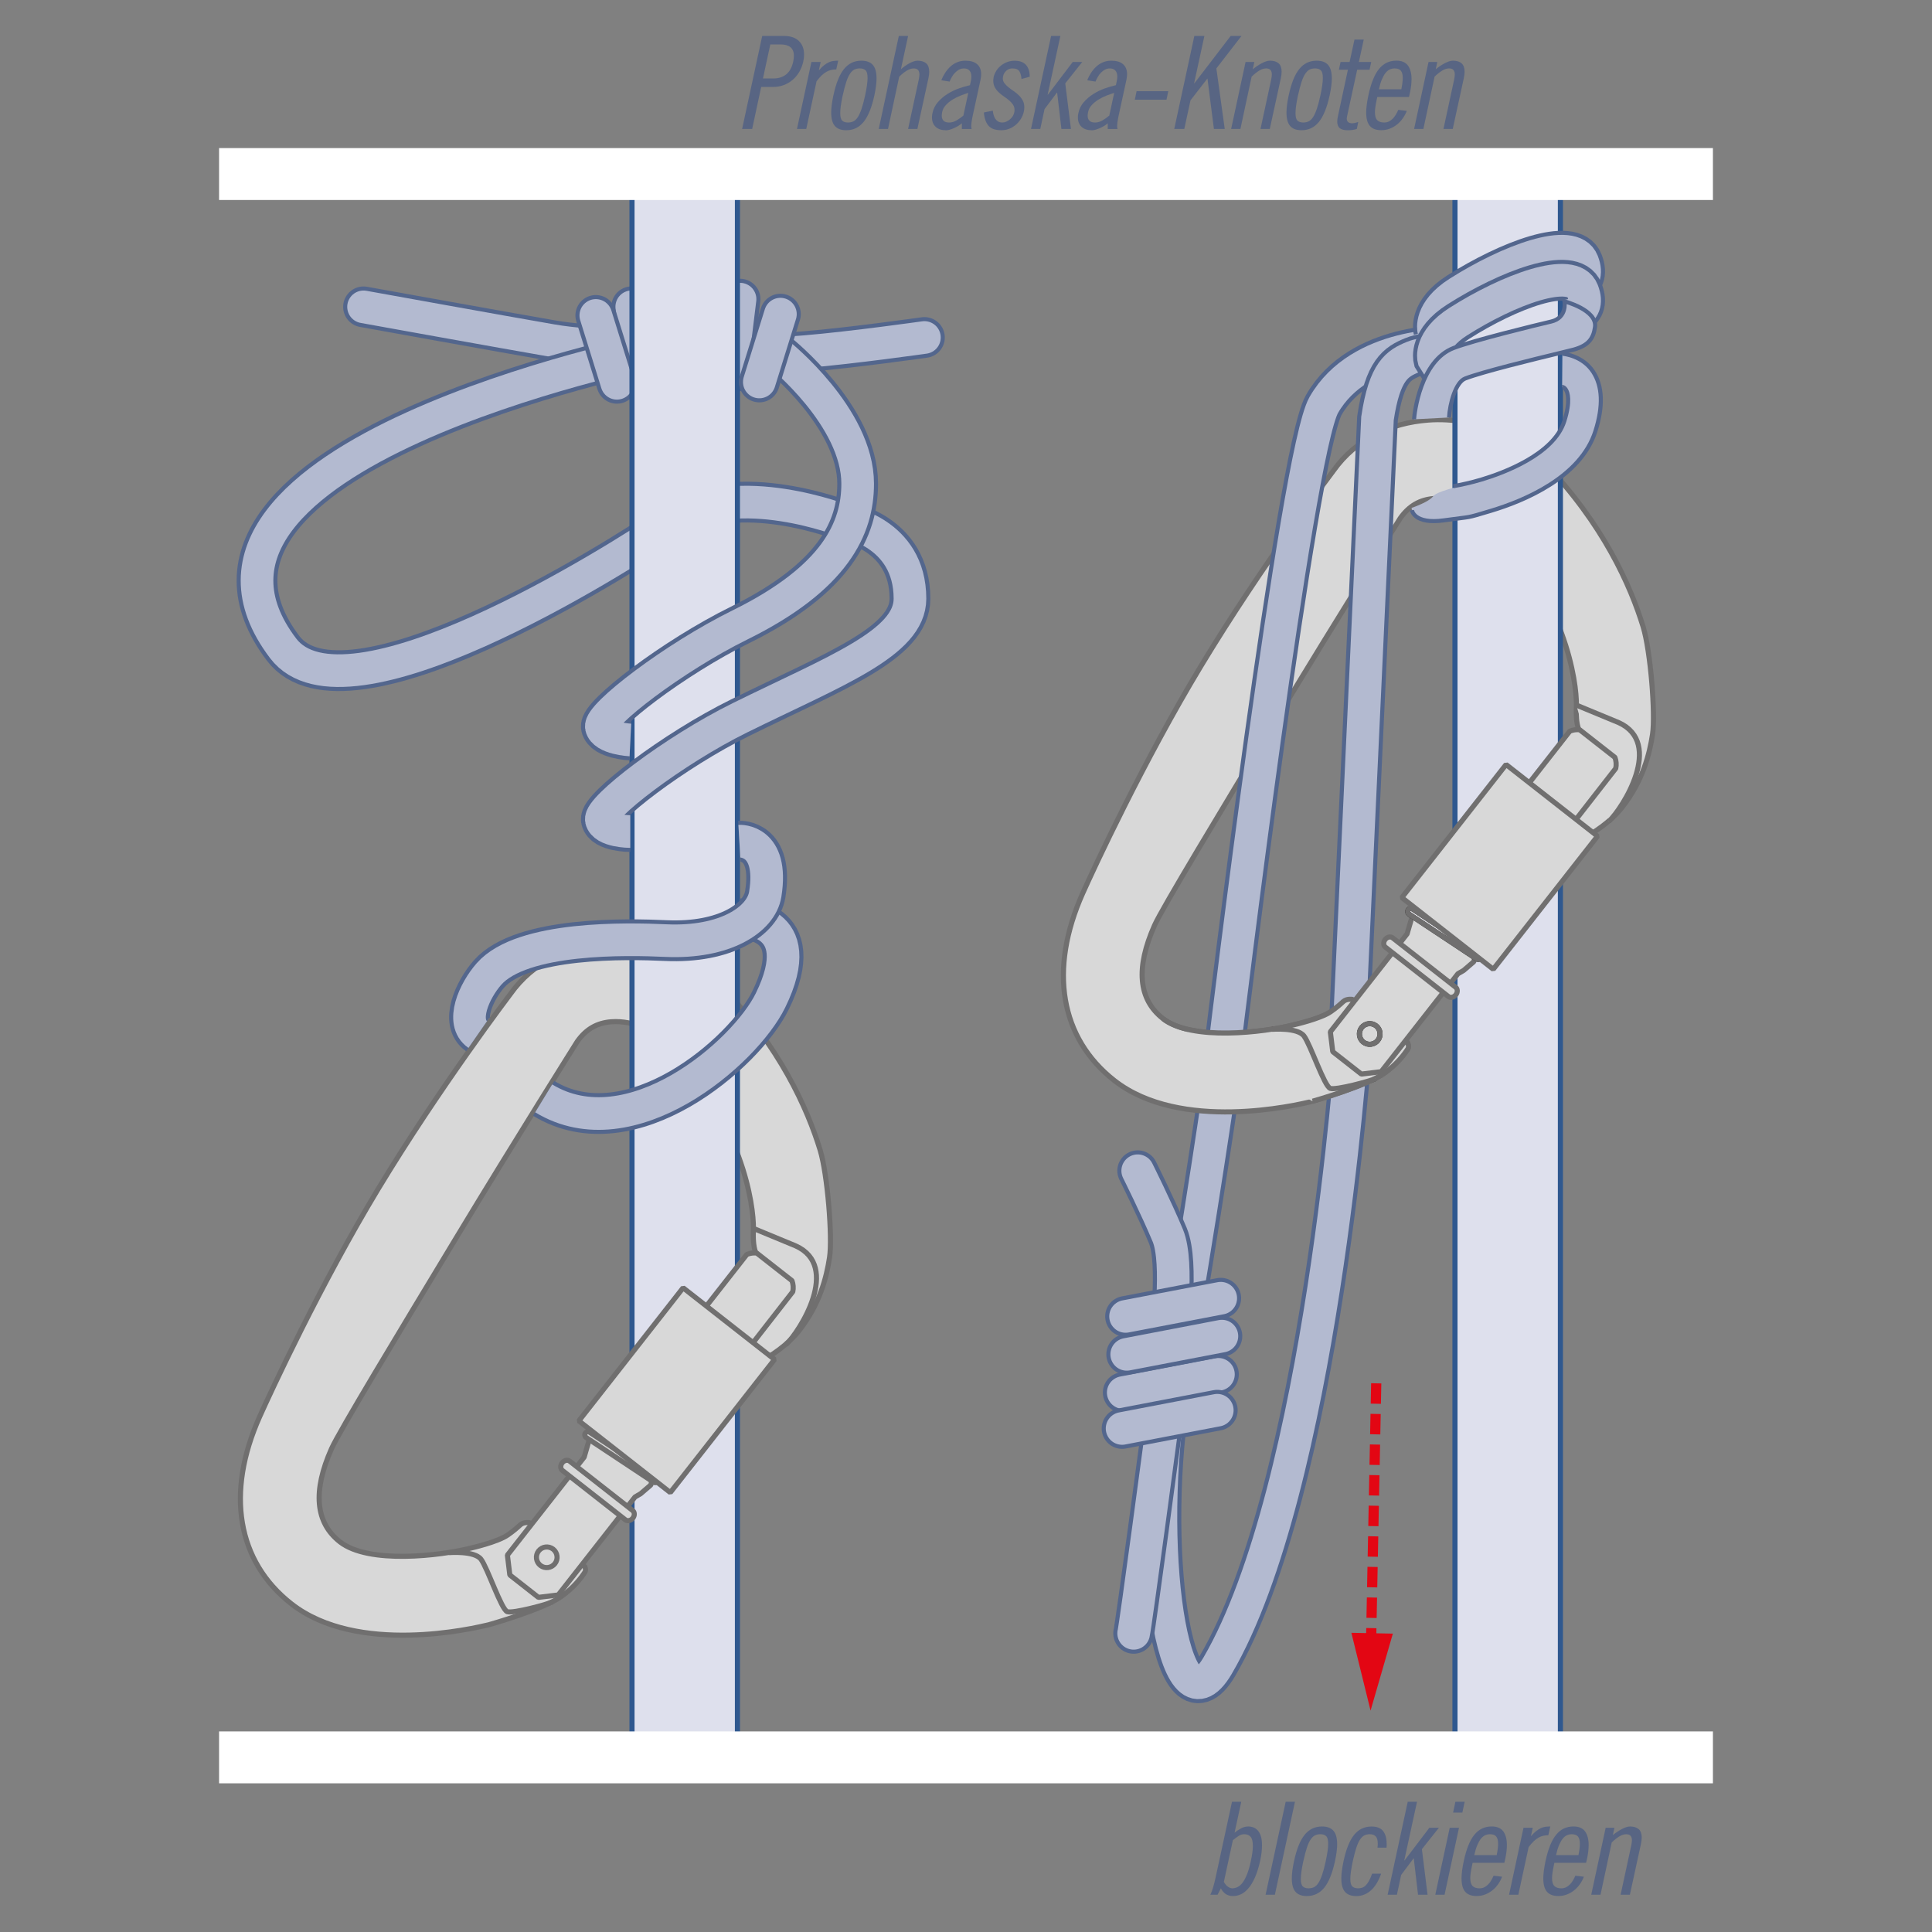 <?xml version="1.0" encoding="UTF-8"?><svg id="Rucksack" xmlns="http://www.w3.org/2000/svg" viewBox="0 0 1000 1000"><rect x="0" y="0" width="1000" height="1000" fill="#808080" stroke="none"/><defs><style>.cls-1{fill:#586583;}.cls-2,.cls-3,.cls-4,.cls-5,.cls-6,.cls-7,.cls-8,.cls-9,.cls-10{stroke-width:2.64px;}.cls-2,.cls-4,.cls-5,.cls-6,.cls-7,.cls-8,.cls-9,.cls-10{stroke-miterlimit:1;}.cls-2,.cls-5,.cls-6,.cls-10{stroke:#706f6f;}.cls-2,.cls-11,.cls-10{fill:#d8d8d8;}.cls-12,.cls-13{fill:#b3bad0;}.cls-14,.cls-15{stroke-width:21.11px;}.cls-14,.cls-15,.cls-5,.cls-6,.cls-16,.cls-7,.cls-17,.cls-18,.cls-19{fill:none;}.cls-14,.cls-15,.cls-16,.cls-13{stroke:#53668d;}.cls-14,.cls-18{stroke-linecap:round;}.cls-3{fill:#dee0ed;stroke:#2f588f;}.cls-4{fill:#e4e4e9;}.cls-4,.cls-6,.cls-7,.cls-8,.cls-11,.cls-9,.cls-10{fill-rule:evenodd;}.cls-4,.cls-7{stroke:#1d1d1b;}.cls-16,.cls-13{stroke-width:2.11px;}.cls-20{fill:#fff;}.cls-21{fill:#e30613;}.cls-17{stroke:#e30613;stroke-dasharray:10.56 5.28;stroke-width:5.28px;}.cls-18,.cls-19{stroke:#b3bad0;stroke-width:16.89px;}.cls-8{fill:#e1e0e4;stroke:#3c3c3b;}.cls-9{fill:#dddcde;stroke:#575756;}</style></defs><path class="cls-15" d="M699.73,540.89s-15.8,229.37-69.51,321.28c-23.36,39.98-37.91-63.74-23.75-145.15,15.83-91.05,25.49-159.3,25.49-159.3"/><path class="cls-19" d="M699.73,540.89s-15.8,229.37-69.51,321.28c-23.36,39.98-37.91-63.74-23.75-145.15,15.83-91.05,25.49-159.3,25.49-159.3"/><path class="cls-14" d="M601.18,740.98s-13.37,100.31-14.4,104.43"/><path class="cls-18" d="M601.18,740.98s-13.37,100.31-14.4,104.43"/><line class="cls-14" x1="581.39" y1="720.79" x2="630.66" y2="711.35"/><line class="cls-18" x1="581.39" y1="720.79" x2="630.66" y2="711.35"/><line class="cls-14" x1="580.79" y1="739.37" x2="630.06" y2="729.93"/><line class="cls-18" x1="580.79" y1="739.37" x2="630.06" y2="729.93"/><path class="cls-14" d="M605.06,692.87s5.39-38.96-.6-53.34c-5.99-14.38-15.58-33.56-15.58-33.56"/><path class="cls-18" d="M605.06,692.87s5.39-38.96-.6-53.34c-5.99-14.38-15.58-33.56-15.58-33.56"/><line class="cls-14" x1="583.19" y1="701.01" x2="632.45" y2="691.57"/><line class="cls-18" x1="583.19" y1="701.01" x2="632.45" y2="691.57"/><line class="cls-14" x1="582.59" y1="681.38" x2="631.85" y2="671.95"/><line class="cls-18" x1="582.59" y1="681.38" x2="631.85" y2="671.95"/><path class="cls-14" d="M392.48,181.32s0,2.71,24.37.68c24.37-2.03,61.62-7.32,61.62-7.32"/><path class="cls-18" d="M392.48,181.32s0,2.71,24.37.68c24.37-2.03,61.62-7.32,61.62-7.32"/><path class="cls-14" d="M331.04,178.59s-22.76,1.57-45.53-2.36c-22.77-3.92-97.34-17.4-97.34-17.4"/><path class="cls-18" d="M331.04,178.59s-22.76,1.57-45.53-2.36c-22.77-3.92-97.34-17.4-97.34-17.4"/><path class="cls-14" d="M437.01,269.65s-55.74-21.98-87.92,0c-32.18,21.98-170.34,108.33-202.53,65.94-75.65-99.65,190.75-153.86,190.75-153.86"/><path class="cls-18" d="M437.01,269.65s-55.74-21.98-87.92,0c-32.18,21.98-170.34,108.33-202.53,65.94-75.65-99.65,190.75-153.86,190.75-153.86"/><line class="cls-14" x1="331.67" y1="197.02" x2="326.99" y2="158.78"/><line class="cls-18" x1="331.67" y1="197.02" x2="326.99" y2="158.78"/><line class="cls-14" x1="319.31" y1="198.39" x2="308.39" y2="163.27"/><line class="cls-18" x1="319.31" y1="198.39" x2="308.39" y2="163.27"/><line class="cls-14" x1="378.37" y1="193.08" x2="383.05" y2="154.84"/><line class="cls-18" x1="378.37" y1="193.08" x2="383.05" y2="154.84"/><path class="cls-10" d="M302.54,810.46l-28.47-22.31s-3.01-.55-4.85,1.18c-1.49,1.41-3.6,3.21-6.4,5.16-5.29,3.69-19.11,6.8-19.11,6.8-15.68,3.98-52.86,8.44-67.75-3.22-12.72-9.97-14.18-26.2-4.35-48.25,3.91-8.77,34.04-58.63,64.7-109.4,30.73-50.89,62.5-101.35,62.5-101.35,4.56-6.41,10.15-9.64,17.6-10.2,11.61-.87,23.25,5.19,27.45,9.55,40.83,42.38,46.24,85.65,46.1,97.41-1.06,22.13,8.55,13.04,6.59,20.63-1.95,7.58-1.34,6.8-15.66,24.83-2.03,1.4-12.45-13.18-14.55-11.42-4.2,3.55-7.83,28.58-2.36,32.99,0,0,3.65,2.86,8.94,7.01,5.3,4.15,29.87-7.34,40.66-21.11,10.79-13.77,14.22-27.57,15.79-37.9,1.58-10.33-1.04-43.04-4.87-55.58-6.51-21.28-20.7-53.32-51.34-85.11-11.8-12.24-34.86-23.76-59.8-21.9-19.62,1.46-37.5,9.81-49.12,26.15,0,0-36.82,48.5-68.61,101.15-29.64,49.07-55.65,105.18-61.23,117.68-17.66,39.57-11.67,74.89,16.42,96.9,34.17,26.77,94.18,12.83,102.55,10.71.31-.07,27.61-7.78,37.17-14.53,6.49-4.58,10.35-9.73,12.17-12.56.86-1.34-.2-3.3-.2-3.3Z"/><path class="cls-6" d="M389.98,635.83l21.89,9.05c23.5,10.61,2.2,44.24-5.16,51.19"/><path class="cls-6" d="M232.43,803.63s13.1-1.07,16.52,3.43c3.42,4.51,10.57,26.2,13.65,27.16,3.09.96,20.47-3.71,23.38-5.09"/><rect class="cls-3" x="327.12" y="96.47" width="54.57" height="801.57"/><path class="cls-10" d="M363.13,736.27l21.25-27.12c-.07-.05-.15-.08-.23-.14-1.82-1.43-2.14-4.07-.71-5.9,0,0,19.71-25.27,26.9-34.53.41-1.91.26-3.89-.42-5.71l-18.25-14.3c-1.74-.2-3.5.06-5.12.74l-27.31,34.85c-1.43,1.82-4.07,2.15-5.9.72-.19-.15-.36-.32-.52-.5l-47.95,61.21-2.52,8.64-39.72,50.69,1.25,10.27,14.8,11.6,10.27-1.25,39.72-50.7,2.95-1.72,5.25-4.51.98-3.99,21.73-27.73,3.55-.62Z"/><path class="cls-6" d="M287.2,809.35c-1.82,2.32-5.18,2.73-7.5.91-2.32-1.82-2.73-5.18-.91-7.5,1.82-2.32,5.18-2.73,7.51-.92,2.32,1.82,2.73,5.19.91,7.51Z"/><path class="cls-10" d="M340.02,764.42l-34.81-23.07c-.75-.49-1.76-.29-2.26.46-.5.75-.29,1.76.46,2.26l34.81,23.07c.75.5,1.76.3,2.26-.45.5-.75.29-1.76-.46-2.26Z"/><path class="cls-9" d="M344.53,761.17c.5-.75.29-1.76-.46-2.26l-34.81-23.07c-.75-.5-1.76-.29-2.26.46-.5.75-.29,1.76.46,2.26l34.81,23.07c.75.5,1.76.3,2.26-.45Z"/><path class="cls-8" d="M348.57,755.66c.5-.75.29-1.77-.46-2.26l-34.81-23.07c-.75-.5-1.76-.29-2.26.46-.5.75-.29,1.76.46,2.26l34.81,23.07c.75.5,1.76.3,2.26-.45Z"/><path class="cls-4" d="M352.17,747.89l-34.81-23.07c-.75-.5-1.76-.29-2.26.46-.5.75-.29,1.76.46,2.26l34.81,23.06c.74.5,1.76.3,2.26-.45.5-.75.29-1.77-.46-2.26Z"/><path class="cls-10" d="M294.88,756.31c-1.11-.87-2.85-.49-3.89.84-1.04,1.33-.99,3.1.12,3.97l32.56,25.51c1.11.87,2.85.49,3.89-.83,1.04-1.33.99-3.11-.12-3.98l-32.56-25.51Z"/><rect class="cls-2" x="306.52" y="689.47" width="87.49" height="60.13" transform="translate(-432.15 551.48) rotate(-51.92)"/><path class="cls-10" d="M728.51,539.61l-28.47-22.31s-3.01-.55-4.85,1.18c-1.49,1.41-3.6,3.22-6.39,5.16-5.3,3.69-19.11,6.8-19.11,6.8-15.67,3.98-52.86,8.44-67.75-3.22-12.72-9.96-14.18-26.2-4.35-48.25,3.91-8.77,34.04-58.63,64.7-109.4,30.73-50.89,62.49-101.35,62.49-101.35,4.56-6.41,10.15-9.65,17.6-10.2,11.61-.87,23.25,5.19,27.45,9.55,40.83,42.38,46.24,85.65,46.11,97.41-1.07,22.13,8.55,13.04,6.59,20.63-1.96,7.59-1.34,6.8-15.66,24.84-2.03,1.4-12.45-13.18-14.55-11.42-4.2,3.55-7.83,28.58-2.36,32.99,0,0,3.65,2.86,8.95,7.01,5.29,4.15,29.87-7.34,40.66-21.11,10.79-13.77,14.22-27.57,15.79-37.91,1.58-10.33-1.04-43.04-4.87-55.58-6.51-21.28-20.7-53.32-51.34-85.11-11.8-12.24-34.86-23.76-59.8-21.9-19.62,1.46-37.5,9.81-49.12,26.15,0,0-36.82,48.5-68.61,101.15-29.64,49.07-55.65,105.18-61.23,117.68-17.66,39.57-11.67,74.89,16.42,96.9,34.17,26.78,94.18,12.84,102.55,10.72.31-.07,27.61-7.78,37.17-14.53,6.49-4.59,10.35-9.73,12.17-12.56.86-1.34-.2-3.29-.2-3.29Z"/><path class="cls-10" d="M815.94,364.97l21.89,9.05c23.5,10.61,2.2,44.24-5.16,51.18"/><path class="cls-7" d="M658.4,532.77s13.1-1.07,16.52,3.43c3.42,4.51,10.56,26.2,13.65,27.16s20.47-3.72,23.38-5.09"/><path class="cls-15" d="M382.96,475.57s36.97-.89,15.85,42.24c-13.38,27.33-72.48,78.05-117.4,50.7"/><path class="cls-19" d="M382.96,475.57s36.97-.89,15.85,42.24c-13.38,27.33-72.48,78.05-117.4,50.7"/><path class="cls-15" d="M247.28,535.45c-9.17-6.35-1.81-22.65,5.83-31.33,17.17-19.51,71.96-18.17,91.51-17.27,30.67,1.41,49.37-10.9,51.47-23.97,4.58-28.56-13.4-27.5-13.4-27.5"/><path class="cls-19" d="M247.28,535.45c-9.17-6.35-1.81-22.65,5.83-31.33,17.17-19.51,71.96-18.17,91.51-17.27,30.67,1.41,49.37-10.9,51.47-23.97,4.58-28.56-13.4-27.5-13.4-27.5"/><path class="cls-15" d="M326.21,430.41s-13.59,0-14.95-6.09c-1.35-6.09,37.47-35.89,71.75-52.8,49.41-24.37,87.99-38.62,87.99-61.64,0-34.53-33.84-39.9-33.84-39.9"/><path class="cls-19" d="M326.21,430.41s-13.59,0-14.95-6.09c-1.35-6.09,37.47-35.89,71.75-52.8,49.41-24.37,87.99-38.62,87.99-61.64,0-34.53-33.84-39.9-33.84-39.9"/><path class="cls-15" d="M326.28,383.02s-13.67-.67-15.02-6.76c-1.35-6.09,37.47-35.89,71.75-52.8,49.41-24.37,60.92-50.09,60.92-73.1,0-34.53-40.61-67.01-40.61-67.01"/><path class="cls-19" d="M326.28,383.02s-13.67-.67-15.02-6.76c-1.35-6.09,37.47-35.89,71.75-52.8,49.41-24.37,60.92-50.09,60.92-73.1,0-34.53-40.61-67.01-40.61-67.01"/><line class="cls-14" x1="393.02" y1="197.71" x2="403.94" y2="162.6"/><line class="cls-18" x1="393.02" y1="197.71" x2="403.94" y2="162.6"/><rect class="cls-3" x="753.09" y="96.47" width="54.57" height="801.57"/><path class="cls-12" d="M808.55,200.29s1-.15,2.01,1.51c.84,1.38,2.44,5.72-.88,16.21-5.46,17.29-31.74,26.86-42.79,30.18-14.91,4.47-23.18,6.29-25,8.6-2.66,3.37-11.29,6.1-11.29,6.1,0,0,1.19,8.62,16.77,6.43,15.58-2.18,10.55-.81,24.37-4.95,16.92-5.08,46.44-17.19,54.05-41.27,4.1-12.98,3.68-23.34-1.25-30.78-5.42-8.18-14.89-9.15-15.85-9.24"/><path class="cls-16" d="M730.81,264.07s.99,7.44,16.57,5.26c15.58-2.18,10.55-.81,24.37-4.95,16.92-5.08,46.44-17.19,54.05-41.27,4.1-12.98,3.68-23.34-1.25-30.78-5.42-8.18-14.89-9.15-15.85-9.24"/><path class="cls-16" d="M808.55,200.29s1-.15,2.01,1.51c.84,1.38,2.44,5.72-.88,16.21-5.46,17.29-31.74,26.86-42.79,30.18-5.69,1.71-10.65,2.72-14.64,3.47"/><path class="cls-15" d="M750.99,178.72s-47.01-1.88-65.79,30.87c-14.1,24.58-50.93,328.74-50.93,328.74"/><path class="cls-19" d="M750.99,178.72s-47.01-1.88-65.79,30.87c-14.1,24.58-50.93,328.74-50.93,328.74"/><path class="cls-15" d="M697.75,544.65l15.24-328.11c3.7-24.65,10.28-28.42,18.27-31.71,7.99-3.29,18.8-1.41,18.8-1.41"/><path class="cls-19" d="M697.75,544.65l15.24-328.11c3.7-24.65,10.28-28.42,18.27-31.71,7.99-3.29,18.8-1.41,18.8-1.41"/><path class="cls-15" d="M742.06,170.73s-2.41-9.66,12.69-19.27c25.85-16.45,59.21-29.14,64.38-15.98,5.17,13.16-9.87,13.16-9.87,13.16"/><path class="cls-19" d="M742.06,170.73s-2.41-9.66,12.69-19.27c25.85-16.45,59.21-29.14,64.38-15.98,5.17,13.16-9.87,13.16-9.87,13.16"/><path class="cls-15" d="M809.26,163.68s15.04,0,9.87-13.16c-5.17-13.16-38.52-.47-64.38,15.98-15.1,9.61-12.69,19.27-12.69,19.27l2.99,4.77"/><path class="cls-19" d="M809.26,163.68s15.04,0,9.87-13.16c-5.17-13.16-38.52-.47-64.38,15.98-15.1,9.61-12.69,19.27-12.69,19.27l2.99,4.77"/><path class="cls-13" d="M750.03,216.09c.39-7,3.32-18.26,8.4-20.2,9.33-3.56,35.73-9.97,48.41-13.04l7.73-1.91c7.51-2.09,10.17-5.64,11-11.62,1.25-8.95-15.8-13.33-15.8-13.33,0,0,1.6,8.46-6.92,10.45-8.51,1.99-40.12,9.73-50.45,13.68-17.31,6.61-20.33,34.01-20.48,36.91"/><path class="cls-10" d="M679.36,569.99c.31-.07,27.61-7.78,37.17-14.53,6.49-4.59,10.35-9.73,12.17-12.56.86-1.34-.2-3.29-.2-3.29l-28.47-22.31s-3.01-.55-4.85,1.18c-1.49,1.41-3.6,3.22-6.39,5.16-5.3,3.69-19.11,6.8-19.11,6.8-15.67,3.98-52.86,8.44-67.75-3.22"/><path class="cls-10" d="M658.4,532.77s13.1-1.07,16.52,3.43c3.42,4.51,10.56,26.2,13.65,27.16s20.47-3.72,23.38-5.09"/><path class="cls-10" d="M789.09,465.42l21.25-27.12c-.07-.05-.15-.09-.23-.14-1.82-1.43-2.14-4.07-.71-5.9,0,0,19.72-25.27,26.9-34.53.41-1.91.26-3.89-.42-5.71l-18.25-14.3c-1.75-.2-3.5.06-5.12.74l-27.31,34.85c-1.43,1.82-4.07,2.15-5.9.72-.19-.15-.36-.32-.52-.5l-47.96,61.21-2.52,8.64-39.72,50.69,1.25,10.27,14.8,11.6,10.27-1.24,39.72-50.7,2.95-1.71,5.25-4.51.98-3.99,21.73-27.73,3.55-.61Z"/><path class="cls-11" d="M713.17,538.48c-1.82,2.33-5.18,2.73-7.5.91-2.32-1.82-2.73-5.18-.91-7.51,1.82-2.32,5.18-2.73,7.51-.91,2.32,1.82,2.73,5.18.91,7.51Z"/><path class="cls-11" d="M765.99,493.56l-34.81-23.07c-.75-.5-1.76-.29-2.26.46-.5.75-.29,1.76.46,2.26l34.81,23.07c.75.5,1.76.3,2.26-.46.49-.75.29-1.76-.46-2.26Z"/><path class="cls-11" d="M770.49,490.31c.5-.75.29-1.76-.46-2.26l-34.81-23.07c-.75-.5-1.76-.29-2.26.46-.5.75-.29,1.76.46,2.26l34.81,23.07c.75.5,1.76.3,2.26-.46Z"/><path class="cls-11" d="M774.54,484.8c.5-.75.29-1.77-.46-2.26l-34.81-23.07c-.75-.5-1.76-.29-2.26.46-.5.75-.29,1.76.46,2.26l34.81,23.07c.75.5,1.76.3,2.26-.45Z"/><path class="cls-11" d="M778.13,477.03l-34.81-23.07c-.75-.5-1.76-.29-2.26.46-.5.75-.29,1.76.46,2.26l34.81,23.07c.74.5,1.76.3,2.26-.45.5-.75.29-1.77-.46-2.26Z"/><path class="cls-7" d="M713.17,538.48c-1.82,2.33-5.18,2.73-7.5.91-2.32-1.82-2.73-5.18-.91-7.51,1.82-2.32,5.18-2.73,7.51-.91,2.32,1.82,2.73,5.18.91,7.51Z"/><path class="cls-4" d="M765.99,493.56l-34.81-23.07c-.75-.5-1.76-.29-2.26.46-.5.75-.29,1.76.46,2.26l34.81,23.07c.75.5,1.76.3,2.26-.46.49-.75.29-1.76-.46-2.26Z"/><path class="cls-4" d="M770.49,490.31c.5-.75.29-1.76-.46-2.26l-34.81-23.07c-.75-.5-1.76-.29-2.26.46-.5.75-.29,1.76.46,2.26l34.81,23.07c.75.5,1.76.3,2.26-.46Z"/><path class="cls-4" d="M774.54,484.8c.5-.75.29-1.77-.46-2.26l-34.81-23.07c-.75-.5-1.76-.29-2.26.46-.5.75-.29,1.76.46,2.26l34.81,23.07c.75.5,1.76.3,2.26-.45Z"/><path class="cls-4" d="M778.13,477.03l-34.81-23.07c-.75-.5-1.76-.29-2.26.46-.5.75-.29,1.76.46,2.26l34.81,23.07c.74.5,1.76.3,2.26-.45.5-.75.29-1.77-.46-2.26Z"/><path class="cls-5" d="M713.17,538.48c-1.82,2.33-5.18,2.73-7.5.91-2.32-1.82-2.73-5.18-.91-7.51,1.82-2.32,5.18-2.73,7.51-.91,2.32,1.82,2.73,5.18.91,7.51Z"/><path class="cls-5" d="M765.99,493.56l-34.81-23.07c-.75-.5-1.76-.29-2.26.46-.5.75-.29,1.76.46,2.26l34.81,23.07c.75.5,1.76.3,2.26-.46.49-.75.29-1.76-.46-2.26Z"/><path class="cls-5" d="M770.49,490.31c.5-.75.29-1.76-.46-2.26l-34.81-23.07c-.75-.5-1.76-.29-2.26.46-.5.75-.29,1.76.46,2.26l34.81,23.07c.75.5,1.76.3,2.26-.46Z"/><path class="cls-5" d="M774.54,484.8c.5-.75.29-1.77-.46-2.26l-34.81-23.07c-.75-.5-1.76-.29-2.26.46-.5.75-.29,1.76.46,2.26l34.81,23.07c.75.5,1.76.3,2.26-.45Z"/><path class="cls-5" d="M778.13,477.03l-34.81-23.07c-.75-.5-1.76-.29-2.26.46-.5.75-.29,1.76.46,2.26l34.81,23.07c.74.5,1.76.3,2.26-.45.5-.75.29-1.77-.46-2.26Z"/><path class="cls-10" d="M720.85,485.44c-1.11-.86-2.85-.49-3.89.84-1.04,1.33-.99,3.1.12,3.97l32.56,25.51c1.11.87,2.85.5,3.89-.83,1.04-1.33.99-3.11-.12-3.98l-32.56-25.51Z"/><rect class="cls-2" x="732.48" y="418.61" width="87.49" height="60.13" transform="translate(-55.69 782.98) rotate(-51.92)"/><rect class="cls-20" x="113.39" y="896.17" width="773.22" height="26.87"/><rect class="cls-20" x="113.39" y="76.65" width="773.22" height="26.87"/><line class="cls-17" x1="712.33" y1="716.01" x2="709.61" y2="852.66"/><polygon class="cls-21" points="699.47 845.14 709.4 885.4 720.94 845.56 699.47 845.14"/><path class="cls-1" d="M630.21,980.73h-3.73c.49-1.02.96-2.27,1.4-3.73.44-1.47.91-3.34,1.4-5.6l8.4-38.81h4.8l-3.47,16c.98-.8,2.08-1.53,3.3-2.2,1.22-.67,2.48-1,3.77-1,1.02,0,1.97.18,2.83.53s1.62.92,2.27,1.7c.64.78,1.14,1.78,1.5,3,.36,1.22.53,2.72.53,4.5,0,1.16-.08,2.41-.23,3.77-.16,1.36-.41,2.86-.77,4.5-.76,3.33-1.65,6.15-2.67,8.43-1.02,2.29-2.15,4.15-3.37,5.57-1.22,1.42-2.5,2.45-3.83,3.07-1.33.62-2.69.93-4.07.93-1.56,0-2.84-.36-3.87-1.07s-1.84-1.69-2.47-2.93l-1.73,3.34ZM633.48,974.06c.53,1.02,1.2,1.83,2,2.43.8.6,1.58.9,2.33.9.98,0,1.92-.23,2.83-.7.91-.47,1.77-1.23,2.57-2.3.8-1.07,1.56-2.5,2.27-4.3.71-1.8,1.36-4.03,1.93-6.7.71-3.24,1.07-5.89,1.07-7.93,0-2.27-.39-3.85-1.17-4.74-.78-.89-1.88-1.33-3.3-1.33-1.07,0-2.09.33-3.07,1-.98.67-1.91,1.36-2.8,2.07l-4.67,21.6Z"/><path class="cls-1" d="M665.47,932.59h4.8l-10.4,48.14h-4.8l10.4-48.14Z"/><path class="cls-1" d="M669.78,963.39c1.33-6.27,3.17-10.84,5.5-13.7,2.33-2.87,5.32-4.3,8.97-4.3,2.67,0,4.64.73,5.93,2.2,1.29,1.47,1.93,3.8,1.93,7,0,2.31-.38,5.25-1.13,8.8-1.38,6.27-3.23,10.84-5.57,13.7s-5.32,4.3-8.97,4.3c-2.67,0-4.63-.73-5.9-2.2-1.27-1.47-1.9-3.78-1.9-6.93,0-2.35.38-5.31,1.13-8.87ZM674.58,963.39c-.84,3.96-1.27,7-1.27,9.13,0,1.96.34,3.26,1.03,3.9.69.65,1.68.97,2.97.97,1.02,0,1.94-.19,2.77-.57.82-.38,1.58-1.09,2.27-2.13.69-1.04,1.34-2.47,1.97-4.27.62-1.8,1.24-4.15,1.87-7.03.84-3.91,1.27-6.91,1.27-9s-.34-3.33-1.03-4c-.69-.67-1.7-1-3.03-1-1.02,0-1.93.19-2.73.57-.8.38-1.56,1.09-2.27,2.13-.71,1.04-1.37,2.48-1.97,4.3-.6,1.82-1.21,4.16-1.83,7Z"/><path class="cls-1" d="M713,956.33c.04-.36.08-.71.1-1.07.02-.35.03-.69.03-1,0-1.82-.37-3.09-1.1-3.8-.73-.71-1.74-1.07-3.03-1.07-1.02,0-1.93.19-2.73.57-.8.38-1.56,1.09-2.27,2.13-.71,1.04-1.37,2.48-1.97,4.3-.6,1.82-1.21,4.16-1.83,7-.84,3.96-1.27,7-1.27,9.13,0,1.96.34,3.26,1.03,3.9.69.65,1.68.97,2.97.97.76,0,1.47-.11,2.13-.33.67-.22,1.29-.62,1.87-1.2.58-.58,1.13-1.36,1.67-2.33.53-.98,1.07-2.22,1.6-3.73h4.67c-.58,1.69-1.28,3.25-2.1,4.67-.82,1.42-1.77,2.65-2.83,3.67-1.07,1.02-2.26,1.82-3.57,2.4-1.31.58-2.75.87-4.3.87-2.67,0-4.63-.73-5.9-2.2-1.27-1.47-1.9-3.78-1.9-6.93,0-2.35.38-5.31,1.13-8.87,1.33-6.27,3.17-10.84,5.5-13.7,2.33-2.87,5.32-4.3,8.97-4.3,2.84,0,4.87.8,6.07,2.4,1.2,1.6,1.8,3.8,1.8,6.6v.93c0,.31-.02.65-.07,1h-4.67Z"/><path class="cls-1" d="M728.64,932.59h4.8l-6.6,30.4h.13l12.87-16.94h4.93l-8.8,11.07,2.93,23.6h-4.93l-2.2-18.8h-.13l-6.4,8.53-2.2,10.27h-4.8l10.4-48.14Z"/><path class="cls-1" d="M750.37,946.06h4.8l-7.47,34.67h-4.8l7.47-34.67ZM753.31,932.59h4.8l-1.2,5.6h-4.8l1.2-5.6Z"/><path class="cls-1" d="M762.22,964.19l-.4,1.94c-.53,2.49-.8,4.49-.8,6,0,1.91.4,3.27,1.2,4.07.8.8,2,1.2,3.6,1.2.93,0,1.77-.19,2.5-.57s1.4-.88,2-1.5c.6-.62,1.12-1.32,1.57-2.1.44-.78.84-1.57,1.2-2.37l4.4.53c-.49,1.29-1.15,2.53-1.97,3.73-.82,1.2-1.8,2.27-2.93,3.2-1.13.93-2.4,1.68-3.8,2.23s-2.9.83-4.5.83c-2.67,0-4.63-.73-5.9-2.2-1.27-1.47-1.9-3.78-1.9-6.93,0-2.35.38-5.31,1.13-8.87,1.33-6.27,3.17-10.84,5.5-13.7,2.33-2.87,5.32-4.3,8.97-4.3,2.76,0,4.76.84,6,2.53s1.87,4.05,1.87,7.07c0,2.09-.27,4.4-.8,6.93l-.53,2.27h-16.4ZM774.69,960.19c.49-2.44.73-4.4.73-5.87,0-1.69-.32-2.93-.97-3.73-.65-.8-1.72-1.2-3.23-1.2-.89,0-1.72.18-2.5.53-.78.36-1.5.94-2.17,1.77-.67.82-1.3,1.94-1.9,3.34s-1.12,3.12-1.57,5.17h11.6Z"/><path class="cls-1" d="M788.56,946.06h4.8l-.93,4.2h.13c.93-1.07,1.8-1.91,2.6-2.53.8-.62,1.58-1.11,2.33-1.47s1.53-.59,2.33-.7c.8-.11,1.67-.17,2.6-.17l-1,4.53c-.89,0-1.76.09-2.6.27-.85.18-1.68.5-2.5.97-.82.47-1.65,1.09-2.47,1.87-.82.78-1.7,1.79-2.63,3.03l-5.33,24.67h-4.8l7.47-34.67Z"/><path class="cls-1" d="M804.54,964.19l-.4,1.94c-.53,2.49-.8,4.49-.8,6,0,1.91.4,3.27,1.2,4.07.8.8,2,1.2,3.6,1.2.93,0,1.77-.19,2.5-.57s1.4-.88,2-1.5c.6-.62,1.12-1.32,1.57-2.1.44-.78.84-1.57,1.2-2.37l4.4.53c-.49,1.29-1.15,2.53-1.97,3.73-.82,1.2-1.8,2.27-2.93,3.2-1.13.93-2.4,1.68-3.8,2.23s-2.9.83-4.5.83c-2.67,0-4.63-.73-5.9-2.2-1.27-1.47-1.9-3.78-1.9-6.93,0-2.35.38-5.31,1.13-8.87,1.33-6.27,3.17-10.84,5.5-13.7,2.33-2.87,5.32-4.3,8.97-4.3,2.76,0,4.76.84,6,2.53s1.87,4.05,1.87,7.07c0,2.09-.27,4.4-.8,6.93l-.53,2.27h-16.4ZM817.01,960.19c.49-2.44.73-4.4.73-5.87,0-1.69-.32-2.93-.97-3.73-.65-.8-1.72-1.2-3.23-1.2-.89,0-1.72.18-2.5.53-.78.36-1.5.94-2.17,1.77-.67.82-1.3,1.94-1.9,3.34s-1.12,3.12-1.57,5.17h11.6Z"/><path class="cls-1" d="M831.08,946.06h4.53l-.8,3.8c.67-.58,1.41-1.13,2.21-1.67.8-.53,1.6-1.01,2.38-1.43.78-.42,1.54-.75,2.28-1s1.39-.37,1.98-.37c1.97,0,3.47.46,4.52,1.37,1.05.91,1.57,2.37,1.57,4.37,0,.98-.14,2.09-.4,3.33l-5.73,26.27h-4.8l5.53-25.6c.22-1.11.33-1.98.33-2.6,0-2.09-.98-3.13-2.93-3.13-1.16,0-2.36.38-3.6,1.13-1.24.76-2.56,1.8-3.93,3.13l-5.8,27.07h-4.8l7.47-34.67Z"/><path class="cls-1" d="M394.52,18.61h11.34c3.29,0,5.83.87,7.63,2.6,1.8,1.73,2.7,4.09,2.7,7.07,0,1.11-.13,2.29-.4,3.53-.45,2-1.15,3.81-2.1,5.43-.96,1.62-2.12,3.01-3.5,4.17-1.38,1.16-2.92,2.05-4.63,2.67-1.71.62-3.52.93-5.43.93h-6.14l-4.67,21.74h-5.2l10.4-48.14ZM394.92,40.61h5.47c2.62,0,4.81-.71,6.57-2.13,1.76-1.42,2.97-3.64,3.63-6.67.09-.53.17-1.03.23-1.5.07-.47.1-.92.1-1.37,0-2.04-.59-3.54-1.77-4.5-1.18-.96-2.83-1.43-4.97-1.43h-5.47l-3.8,17.6Z"/><path class="cls-1" d="M419.99,32.07h4.8l-.93,4.2h.13c.93-1.07,1.8-1.91,2.6-2.53.8-.62,1.58-1.11,2.33-1.47.76-.36,1.53-.59,2.33-.7s1.67-.17,2.6-.17l-1,4.53c-.89,0-1.76.09-2.6.27-.85.18-1.68.5-2.5.97-.82.47-1.65,1.09-2.47,1.87-.82.78-1.7,1.79-2.63,3.03l-5.33,24.67h-4.8l7.47-34.67Z"/><path class="cls-1" d="M431.37,49.41c1.33-6.27,3.17-10.84,5.5-13.7,2.33-2.87,5.32-4.3,8.97-4.3,2.67,0,4.64.73,5.93,2.2,1.29,1.47,1.93,3.8,1.93,7,0,2.31-.38,5.25-1.13,8.8-1.38,6.27-3.23,10.83-5.57,13.7s-5.32,4.3-8.97,4.3c-2.67,0-4.63-.73-5.9-2.2-1.27-1.47-1.9-3.78-1.9-6.93,0-2.36.38-5.31,1.13-8.87ZM436.17,49.41c-.84,3.96-1.27,7-1.27,9.13,0,1.96.34,3.26,1.03,3.9.69.65,1.68.97,2.97.97,1.02,0,1.94-.19,2.77-.57.82-.38,1.58-1.09,2.27-2.13.69-1.04,1.34-2.47,1.97-4.27.62-1.8,1.24-4.15,1.87-7.03.84-3.91,1.27-6.91,1.27-9s-.34-3.33-1.03-4c-.69-.67-1.7-1-3.03-1-1.02,0-1.93.19-2.73.57-.8.38-1.56,1.09-2.27,2.13-.71,1.04-1.37,2.48-1.97,4.3-.6,1.82-1.21,4.16-1.83,7Z"/><path class="cls-1" d="M465.23,18.61h4.8l-3.73,17.27c.62-.58,1.32-1.13,2.08-1.67.76-.53,1.52-1.01,2.28-1.43.76-.42,1.51-.75,2.24-1,.74-.24,1.39-.37,1.97-.37,1.97,0,3.47.46,4.52,1.37,1.05.91,1.57,2.37,1.57,4.37,0,.98-.14,2.09-.4,3.33l-5.73,26.27h-4.8l5.53-25.6c.22-1.11.33-1.98.33-2.6,0-2.09-.98-3.13-2.93-3.13-1.16,0-2.36.38-3.6,1.13-1.24.76-2.56,1.8-3.93,3.13l-5.8,27.07h-4.8l10.4-48.14Z"/><path class="cls-1" d="M487.24,41.54c.53-1.38,1.2-2.68,2-3.9.8-1.22,1.71-2.3,2.73-3.23,1.02-.93,2.18-1.67,3.47-2.2,1.29-.53,2.71-.8,4.27-.8,2.67,0,4.69.61,6.07,1.83,1.38,1.22,2.07,2.95,2.07,5.17,0,.8-.11,1.76-.33,2.87l-4.2,19.34c-.4,1.96-.6,3.51-.6,4.67,0,.71.07,1.2.2,1.47h-5.07v-2.93c-.57.49-1.22.95-1.92,1.37-.71.42-1.44.8-2.19,1.13s-1.48.6-2.19.8c-.71.2-1.33.3-1.86.3-2.3,0-4.1-.59-5.38-1.77-1.28-1.18-1.92-2.81-1.92-4.9,0-.8.09-1.56.27-2.27.44-2.13,1.37-4.01,2.79-5.63,1.42-1.62,3.06-3.02,4.92-4.2,1.86-1.18,3.82-2.13,5.88-2.87,2.06-.73,4-1.3,5.81-1.7l.53-2.47c.13-.71.2-1.38.2-2,0-1.33-.33-2.37-1-3.1-.66-.73-1.61-1.1-2.85-1.1-.93,0-1.78.21-2.55.63s-1.47.96-2.09,1.6-1.16,1.37-1.62,2.17c-.46.8-.85,1.6-1.16,2.4l-4.27-.67ZM501.18,48.08c-1.15.36-2.44.81-3.9,1.37-1.45.56-2.85,1.25-4.19,2.07-1.34.82-2.52,1.78-3.53,2.87-1.01,1.09-1.65,2.32-1.91,3.7-.13.67-.2,1.27-.2,1.8,0,1.11.31,1.98.92,2.6.62.62,1.6.93,2.97.93,1.27,0,2.55-.38,3.82-1.13,1.27-.75,2.44-1.58,3.49-2.47l2.53-11.74Z"/><path class="cls-1" d="M528.72,40.88c-.09-1.51-.43-2.8-1.03-3.87-.6-1.07-1.86-1.6-3.77-1.6-1.16,0-2.18.4-3.07,1.2-.89.8-1.44,1.78-1.67,2.93-.09.45-.13.78-.13,1,0,.93.28,1.77.83,2.5.56.73,1.24,1.43,2.07,2.1.82.67,1.71,1.32,2.67,1.97.96.65,1.84,1.37,2.67,2.17.82.8,1.51,1.7,2.07,2.7.56,1,.83,2.19.83,3.57,0,.36-.02.72-.07,1.1-.04.38-.11.77-.2,1.17-.31,1.38-.83,2.65-1.57,3.8s-1.61,2.17-2.63,3.03-2.17,1.54-3.43,2.03c-1.27.49-2.59.73-3.97.73-3.16,0-5.4-.8-6.73-2.4-1.33-1.6-2.11-3.87-2.33-6.8l4.6-.93c.09.76.23,1.5.43,2.23.2.73.49,1.39.87,1.97.38.58.87,1.04,1.47,1.4.6.36,1.34.53,2.23.53.67,0,1.32-.14,1.97-.43.64-.29,1.26-.67,1.83-1.13.58-.47,1.08-1.02,1.5-1.67.42-.64.7-1.32.83-2.03.04-.22.08-.43.1-.63.02-.2.03-.41.03-.63,0-1.02-.27-1.93-.8-2.73-.53-.8-1.21-1.54-2.03-2.23-.82-.69-1.71-1.36-2.67-2-.96-.64-1.85-1.36-2.67-2.13-.82-.78-1.5-1.64-2.03-2.6-.53-.96-.8-2.08-.8-3.37,0-.58.07-1.24.2-2,.27-1.11.72-2.18,1.37-3.2.64-1.02,1.46-1.92,2.43-2.7s2.06-1.39,3.23-1.83c1.18-.44,2.43-.67,3.77-.67,2.67,0,4.64.72,5.93,2.17,1.29,1.44,1.93,3.48,1.93,6.1l-4.27,1.2Z"/><path class="cls-1" d="M544.05,18.61h4.8l-6.6,30.4h.13l12.87-16.94h4.93l-8.8,11.07,2.93,23.6h-4.93l-2.2-18.8h-.13l-6.4,8.53-2.2,10.27h-4.8l10.4-48.14Z"/><path class="cls-1" d="M562.76,41.54c.53-1.38,1.2-2.68,2-3.9.8-1.22,1.71-2.3,2.73-3.23,1.02-.93,2.18-1.67,3.47-2.2,1.29-.53,2.71-.8,4.27-.8,2.67,0,4.69.61,6.07,1.83,1.38,1.22,2.07,2.95,2.07,5.17,0,.8-.11,1.76-.33,2.87l-4.2,19.34c-.4,1.96-.6,3.51-.6,4.67,0,.71.07,1.2.2,1.47h-5.07v-2.93c-.57.49-1.22.95-1.92,1.37-.71.42-1.44.8-2.19,1.13s-1.48.6-2.19.8c-.71.2-1.33.3-1.86.3-2.3,0-4.1-.59-5.38-1.77-1.28-1.18-1.92-2.81-1.92-4.9,0-.8.09-1.56.27-2.27.44-2.13,1.37-4.01,2.79-5.63,1.42-1.62,3.06-3.02,4.92-4.2,1.86-1.18,3.82-2.13,5.88-2.87,2.06-.73,4-1.3,5.81-1.7l.53-2.47c.13-.71.2-1.38.2-2,0-1.33-.33-2.37-1-3.1-.66-.73-1.61-1.1-2.85-1.1-.93,0-1.78.21-2.55.63s-1.47.96-2.09,1.6-1.16,1.37-1.62,2.17c-.46.8-.85,1.6-1.16,2.4l-4.27-.67ZM576.7,48.08c-1.15.36-2.44.81-3.9,1.37-1.45.56-2.85,1.25-4.19,2.07-1.34.82-2.52,1.78-3.53,2.87-1.01,1.09-1.65,2.32-1.91,3.7-.13.67-.2,1.27-.2,1.8,0,1.11.31,1.98.92,2.6.62.62,1.6.93,2.97.93,1.27,0,2.55-.38,3.82-1.13,1.27-.75,2.44-1.58,3.49-2.47l2.53-11.74Z"/><path class="cls-1" d="M587.37,51.61l.93-4.4h16.4l-.93,4.4h-16.4Z"/><path class="cls-1" d="M623.39,18.61l-5.33,24.54h.13l18.8-24.54h5.6l-13,16.8,4.33,31.34h-5.6l-3.33-26h-.13l-8.67,11.2-3.2,14.8h-5.2l10.4-48.14h5.2Z"/><path class="cls-1" d="M644.7,32.07h4.53l-.8,3.8c.67-.58,1.41-1.13,2.21-1.67.8-.53,1.6-1.01,2.38-1.43.78-.42,1.54-.75,2.28-1,.74-.24,1.39-.37,1.98-.37,1.97,0,3.47.46,4.52,1.37,1.05.91,1.57,2.37,1.57,4.37,0,.98-.14,2.09-.4,3.33l-5.73,26.27h-4.8l5.53-25.6c.22-1.11.33-1.98.33-2.6,0-2.09-.98-3.13-2.93-3.13-1.16,0-2.36.38-3.6,1.13-1.24.76-2.56,1.8-3.93,3.13l-5.8,27.07h-4.8l7.47-34.67Z"/><path class="cls-1" d="M667.02,49.41c1.33-6.27,3.17-10.84,5.5-13.7,2.33-2.87,5.32-4.3,8.97-4.3,2.67,0,4.64.73,5.93,2.2,1.29,1.47,1.93,3.8,1.93,7,0,2.31-.38,5.25-1.13,8.8-1.38,6.27-3.23,10.83-5.57,13.7s-5.32,4.3-8.97,4.3c-2.67,0-4.63-.73-5.9-2.2-1.27-1.47-1.9-3.78-1.9-6.93,0-2.36.38-5.31,1.13-8.87ZM671.82,49.41c-.84,3.96-1.27,7-1.27,9.13,0,1.96.34,3.26,1.03,3.9.69.65,1.68.97,2.97.97,1.02,0,1.94-.19,2.77-.57.82-.38,1.58-1.09,2.27-2.13.69-1.04,1.34-2.47,1.97-4.27.62-1.8,1.24-4.15,1.87-7.03.84-3.91,1.27-6.91,1.27-9s-.34-3.33-1.03-4c-.69-.67-1.7-1-3.03-1-1.02,0-1.93.19-2.73.57-.8.38-1.56,1.09-2.27,2.13-.71,1.04-1.37,2.48-1.97,4.3-.6,1.82-1.21,4.16-1.83,7Z"/><path class="cls-1" d="M693.88,32.07h4.67l2.53-11.6h4.8l-2.53,11.6h6.4l-.87,4h-6.4l-5.27,24.27c-.09.44-.13.78-.13,1,0,.76.22,1.36.67,1.8.44.44,1.18.67,2.2.67.49,0,1.01-.08,1.57-.23.56-.16,1.06-.3,1.5-.43l-.73,3.6c-.76.22-1.48.39-2.17.5-.69.11-1.55.17-2.57.17-1.82,0-3.18-.36-4.07-1.07-.89-.71-1.33-1.87-1.33-3.47,0-.8.13-1.78.4-2.93l5.13-23.87h-4.67l.87-4Z"/><path class="cls-1" d="M712.87,50.21l-.4,1.93c-.53,2.49-.8,4.49-.8,6,0,1.91.4,3.27,1.2,4.07s2,1.2,3.6,1.2c.93,0,1.77-.19,2.5-.57.73-.38,1.4-.88,2-1.5.6-.62,1.12-1.32,1.57-2.1.44-.78.84-1.57,1.2-2.37l4.4.53c-.49,1.29-1.15,2.53-1.97,3.73-.82,1.2-1.8,2.27-2.93,3.2-1.13.93-2.4,1.68-3.8,2.23s-2.9.83-4.5.83c-2.67,0-4.63-.73-5.9-2.2-1.27-1.47-1.9-3.78-1.9-6.93,0-2.36.38-5.31,1.13-8.87,1.33-6.27,3.17-10.84,5.5-13.7,2.33-2.87,5.32-4.3,8.97-4.3,2.76,0,4.76.84,6,2.53,1.24,1.69,1.87,4.05,1.87,7.07,0,2.09-.27,4.4-.8,6.93l-.53,2.27h-16.4ZM725.33,46.21c.49-2.44.73-4.4.73-5.87,0-1.69-.32-2.93-.97-3.73-.65-.8-1.72-1.2-3.23-1.2-.89,0-1.72.18-2.5.53-.78.36-1.5.95-2.17,1.77-.67.82-1.3,1.93-1.9,3.33s-1.12,3.12-1.57,5.17h11.6Z"/><path class="cls-1" d="M739.4,32.07h4.53l-.8,3.8c.67-.58,1.41-1.13,2.21-1.67.8-.53,1.6-1.01,2.38-1.43.78-.42,1.54-.75,2.28-1,.74-.24,1.39-.37,1.98-.37,1.97,0,3.47.46,4.52,1.37,1.05.91,1.57,2.37,1.57,4.37,0,.98-.14,2.09-.4,3.33l-5.73,26.27h-4.8l5.53-25.6c.22-1.11.33-1.98.33-2.6,0-2.09-.98-3.13-2.93-3.13-1.16,0-2.36.38-3.6,1.13-1.24.76-2.56,1.8-3.93,3.13l-5.8,27.07h-4.8l7.47-34.67Z"/></svg>
